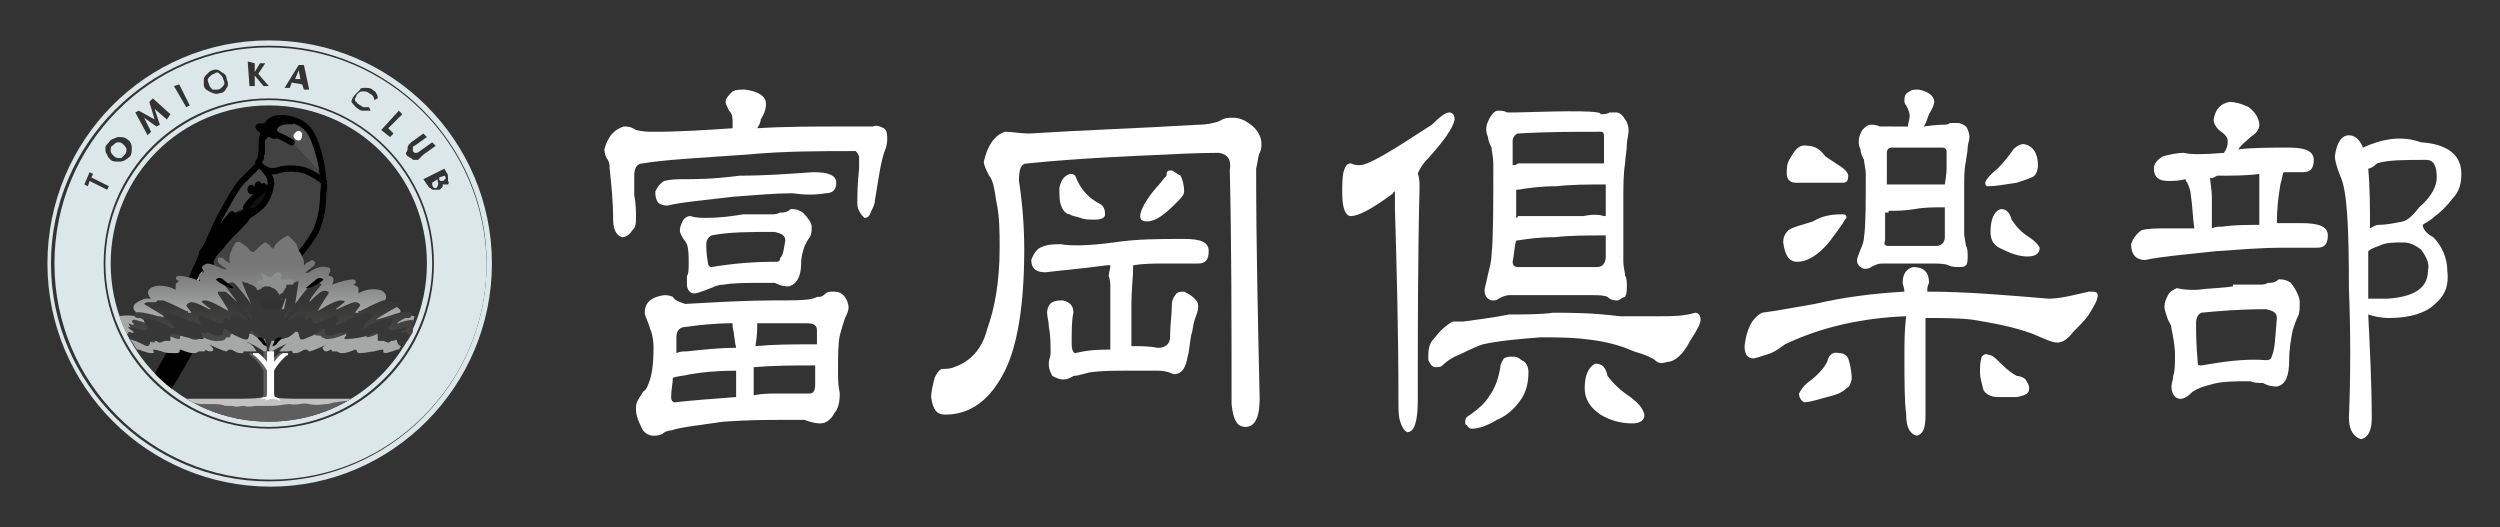 <?xml version="1.0" encoding="utf-8"?>
<!-- Generator: Adobe Illustrator 19.2.0, SVG Export Plug-In . SVG Version: 6.00 Build 0)  -->
<svg version="1.1" id="レイヤー_1" xmlns="http://www.w3.org/2000/svg" xmlns:xlink="http://www.w3.org/1999/xlink" x="0px"
	 y="0px" viewBox="0 0 142.3 30" style="enable-background:new 0 0 142.3 30;" xml:space="preserve">
<rect x="0" y="0" width="142.3" height="30" fill="#333333" stroke="none"/>
<style type="text/css">
	.st0{fill:#FFFFFF;}
	.st1{fill:#DCE7EA;}
	.st2{clip-path:url(#SVGID_2_);fill-rule:evenodd;clip-rule:evenodd;fill:#101010;}
	.st3{clip-path:url(#SVGID_2_);fill-rule:evenodd;clip-rule:evenodd;fill:#AFAFAF;}
	.st4{clip-path:url(#SVGID_2_);fill-rule:evenodd;clip-rule:evenodd;fill:#C2C2C2;}
	.st5{clip-path:url(#SVGID_2_);fill-rule:evenodd;clip-rule:evenodd;fill:#424242;}
	.st6{clip-path:url(#SVGID_2_);fill-rule:evenodd;clip-rule:evenodd;fill:#515151;}
	.st7{clip-path:url(#SVGID_2_);fill:none;stroke:#000000;stroke-width:0.357;stroke-linecap:round;}
	.st8{clip-path:url(#SVGID_2_);fill:none;stroke:#000000;stroke-width:0.357;}
	.st9{clip-path:url(#SVGID_2_);fill-rule:evenodd;clip-rule:evenodd;fill:#FFFFFF;}
	.st10{clip-path:url(#SVGID_2_);fill:none;stroke:#FFFFFF;stroke-width:0.357;}
	.st11{clip-path:url(#SVGID_2_);fill-rule:evenodd;clip-rule:evenodd;}
	.st12{clip-path:url(#SVGID_2_);fill:none;stroke:#000000;stroke-width:0.357;stroke-linecap:round;stroke-linejoin:round;}
	.st13{clip-path:url(#SVGID_2_);fill-rule:evenodd;clip-rule:evenodd;fill:#494949;}
	.st14{clip-path:url(#SVGID_4_);fill:url(#SVGID_5_);}
	.st15{clip-path:url(#SVGID_7_);fill:#8D8E8E;}
	.st16{clip-path:url(#SVGID_9_);fill:url(#SVGID_10_);}
	.st17{clip-path:url(#SVGID_12_);fill:#373737;}
	.st18{clip-path:url(#SVGID_12_);}
	.st19{clip-path:url(#SVGID_12_);fill:#5E5E5E;}
	.st20{clip-path:url(#SVGID_12_);fill:#C2C2C2;}
	.st21{clip-path:url(#SVGID_12_);fill:#FFFFFF;}
	.st22{opacity:0;}
</style>
<g>
	<path class="st0" d="M40.5,15.2c-0.1,0-0.2-0.1-0.2-0.2c-0.1-0.6-0.1-0.9-0.1-1.1c0-0.2,0.1-0.4,0.3-0.5c1-0.2,2.2-0.2,3.6-0.2
		c0.4,0.1,0.6,0.2,0.6,0.5c-0.1,0.5-0.1,0.8-0.3,1c0,0.2-0.1,0.2-0.3,0.2C42.9,14.9,41.7,15,40.5,15.2 M42.3,12.2
		c-0.6,0.1-1.3,0.2-2.1,0.2c-0.3,0-0.6,0-0.9-0.1c-0.2,0-0.3,0.1-0.4,0.2c-0.1,0.2-0.2,0.4-0.2,0.6c0,0.2,0.1,0.3,0.2,0.5
		c0.1,0.1,0.2,0.3,0.2,0.3c0.1,0.3,0.1,0.7,0.1,1c0,0.4,0,0.7-0.1,0.8c0,0.2,0,0.3,0,0.5c0,0.3,0.2,0.5,0.4,0.5
		c0.2,0,0.4-0.1,0.7-0.2c0.3-0.1,0.6-0.3,1-0.3c0.6-0.1,1.3-0.1,2.2-0.1h0.7c0.4,0.2,0.6,0.2,0.8,0.2c0.4-0.1,0.7-0.5,0.7-1.3
		c0-0.4,0.1-0.7,0.2-1c0.1-0.2,0.2-0.4,0.3-0.5c0.1-0.2,0.1-0.4,0.1-0.6c0-0.2-0.2-0.5-0.5-0.8c-0.3-0.2-0.5-0.2-0.7-0.2
		c-0.2,0.2-0.4,0.2-0.6,0.2c-0.2,0.1-0.3,0.1-0.5,0.1H42.3z M39.1,20c-0.2,0-0.4,0-0.6,0.1c0-0.3,0-0.6,0-0.9c0-0.4,0.2-0.6,0.6-0.6
		c0.7-0.1,1.6-0.2,2.6-0.2c0,0.1,0,0.2,0,0.2c0.1,0.4,0.1,0.8,0.2,1.2C40.9,19.8,40,19.9,39.1,20 M39.3,21.3
		c0.6-0.1,1.4-0.2,2.6-0.2v1.5c-1.4,0.1-2.6,0.2-3.5,0.3c-0.1,0-0.2-0.1-0.2-0.3c0-0.4,0.1-0.8,0.1-1.1
		C38.6,21.4,38.9,21.4,39.3,21.3 M46.4,20.8c0,0.4,0,0.8,0,1.1c0,0.3-0.1,0.5-0.3,0.5h-1.8c-0.5,0-0.9,0-1.4,0.1c0-0.6,0-1.1,0-1.6
		C44.1,20.8,45.2,20.8,46.4,20.8 M46.1,19.6c-1,0-2,0-3.1,0.1c0.1-0.6,0.1-1,0.1-1.2v-0.1h2.8c0.4,0,0.6,0.1,0.6,0.4
		c0,0.2,0,0.5,0,0.8H46.1z M43.3,6.8c0.2-0.3,0.3-0.6,0.3-0.9c0-0.4-0.4-0.7-1.2-0.8c-0.3,0-0.5,0-0.7,0.1c-0.2,0.2-0.4,0.4-0.4,0.6
		c0,0.1,0.1,0.3,0.2,0.5c0.2,0.2,0.2,0.4,0.2,0.7v0.3c-1.5,0.1-3,0.2-4.4,0.2c-0.4,0-0.7,0-1.1-0.1c-0.3-0.2-0.5-0.2-0.7-0.2
		c-0.6,0.2-0.9,0.6-1.1,1.3c0,0.2,0.1,0.5,0.2,0.6c0.1,0.2,0.1,0.3,0.1,0.5c0.1,0.9,0.2,1.9,0.2,2.9c0,0.6,0.2,0.9,0.5,1
		c0.2,0,0.4-0.1,0.6-0.4c0.2-0.2,0.2-0.4,0.2-0.8c0-0.2,0-0.7-0.1-1.2V10c0-0.5,0.2-0.7,0.5-0.7c1.1-0.2,3-0.3,5.9-0.5
		c2.1-0.2,4.1-0.2,6.2-0.2c0.1,0.1,0.2,0.2,0.2,0.4c0,0.1,0,0.3,0,0.6c-0.1,0.9-0.1,1.5-0.1,1.9c0,0.2,0,0.3,0.1,0.5
		c0.1,0.2,0.2,0.3,0.3,0.4c0.2,0,0.3-0.1,0.4-0.4c0.1-0.2,0.2-0.4,0.2-0.6c0.1-0.6,0.2-1.2,0.3-1.8c0.1-0.5,0.2-0.9,0.3-1.1
		c0.1-0.3,0.1-0.5,0.1-0.6c0-0.2,0-0.5-0.2-0.6c-0.2-0.1-0.4-0.2-0.6-0.1h-0.7h-0.9c-1.7,0-3.4,0-5,0.1C43.2,7.1,43.3,7,43.3,6.8
		 M47.5,23.5c0.2-0.2,0.3-0.6,0.3-1.1c-0.1-0.5-0.1-0.9-0.1-1.3c0-0.8,0-1.5,0.1-2c0.1-0.4,0.2-0.7,0.3-1c0.1-0.2,0.2-0.4,0.2-0.6
		c0-0.2-0.1-0.5-0.3-0.7c-0.2-0.2-0.4-0.2-0.6-0.2c-0.1,0-0.3,0-0.4,0.1c-0.2,0.2-0.3,0.2-0.5,0.2c-0.3,0.2-1.1,0.2-2.5,0.2
		c-1.5,0-3.2,0.1-5,0.2c-0.3-0.1-0.6-0.2-0.7-0.4c-0.2-0.1-0.4-0.1-0.5-0.1c-0.7,0.1-1.1,0.4-1.1,1c0,0.2,0.2,0.5,0.3,0.9
		c0.1,0.2,0.2,0.6,0.2,1.1c0,0.9-0.1,1.5-0.2,1.8c-0.1,0.3-0.2,0.6-0.4,0.7c-0.1,0.2-0.2,0.3-0.3,0.5c-0.1,0.2-0.1,0.3-0.1,0.5
		c0,0.3,0.1,0.6,0.3,1c0.1,0.3,0.4,0.5,0.7,0.5c0.1,0,0.3,0,0.5-0.1c0.1-0.1,0.3-0.2,0.5-0.2c0.6-0.2,1.6-0.3,3-0.5
		c1.4-0.1,2.5-0.1,3.3-0.1h1.3c0.5,0.2,0.8,0.2,0.9,0.2C47,24.1,47.3,23.9,47.5,23.5 M42.1,10c-1.5,0.2-2.6,0.2-3.1,0.2
		c-0.4,0-0.8,0-1.2,0.1c-0.3,0.2-0.4,0.4-0.5,0.6c0,0.6,0.2,0.8,0.7,0.8c0.8-0.2,2.1-0.3,3.7-0.5c1.3-0.1,2.5-0.2,3.4-0.2
		c0.7,0.1,1.3,0.1,1.9,0c0.4,0,0.6-0.2,0.6-0.6c0-0.4-0.4-0.6-1.3-0.6C44.9,9.9,43.5,10,42.1,10"/>
	<path class="st0" d="M63.2,15.1H63c-1.5,0.2-2.7,0.3-3.5,0.4c-0.5,0-0.8-0.2-0.8-0.7c0.1-0.3,0.3-0.6,0.5-0.7
		c0.4-0.2,0.8-0.2,1.2-0.2c0.5,0.1,1.5,0.1,3-0.1c1.3-0.2,2.6-0.2,4-0.2c1,0,1.4,0.2,1.4,0.7c0,0.5-0.2,0.7-0.6,0.7h-2
		c-0.5,0-1.1,0-1.7,0.1c0,0.7-0.1,1.4-0.1,2.2c0,0.9,0,1.6,0,2.2v0.2c0.5,0,1,0,1.5,0.1c0.4,0,0.7-0.2,0.7-0.6
		c0-0.7,0.1-1.3,0.1-1.8c0-0.3,0.1-0.5,0.2-0.6c0.1-0.2,0.3-0.2,0.5-0.2c0.2,0.1,0.4,0.2,0.6,0.4c0.2,0.2,0.2,0.3,0.2,0.5
		c0,0.2-0.1,0.4-0.2,0.7c-0.1,0.3-0.1,0.6-0.2,0.9c-0.1,0.5-0.1,0.9-0.2,1.2c-0.1,0.6-0.3,1-0.8,1c-0.2-0.1-0.5-0.2-0.9-0.2h-1.8
		c-0.7,0-1.4,0-2.1,0.1c-0.4,0.1-0.7,0.2-0.9,0.2c-0.3,0.2-0.5,0.2-0.6,0.2c-0.2,0-0.4-0.1-0.6-0.2c-0.1-0.2-0.2-0.4-0.2-0.6
		c0-0.1,0-0.2,0-0.2c0-0.1,0.1-0.3,0.1-0.5c0-0.5,0-1-0.1-1.5c0-0.3-0.1-0.6-0.1-0.8c0-0.2,0.1-0.5,0.3-0.6c0.2-0.1,0.4-0.1,0.6-0.1
		c0.4,0.1,0.6,0.3,0.6,0.7c-0.1,0.4-0.1,1-0.1,1.8c0,0.3,0.1,0.5,0.2,0.5c0.8-0.2,1.5-0.2,2-0.2c0-0.6,0-1.8,0-3.5
		c0-0.2,0-0.5-0.1-0.7C63.2,15.2,63.2,15.2,63.2,15.1 M58.6,7.6c3.1-0.2,6.3-0.3,9.6-0.5c0.5,0,0.9-0.1,1.2-0.2
		c0.3-0.2,0.5-0.2,0.8-0.2c0.3,0,0.6,0.1,1,0.4c0.4,0.3,0.6,0.7,0.6,1.1c0,0.2,0,0.3-0.1,0.5c-0.1,0.2-0.1,0.5-0.2,0.9
		c0,4.3,0.1,8.6,0.2,13.1c0,1.1-0.3,1.6-0.8,1.6c-0.5,0-0.7-0.4-0.8-1.3c0-4.7,0-9.1-0.1-13.3c0.1-0.6-0.1-0.9-0.6-1
		c-0.2,0-1.3,0-3.1,0.1c-2.2,0.1-4.8,0.2-7.8,0.5c-0.4,0-0.5,0.3-0.5,1c0.2,1.3,0.3,2.6,0.3,3.9c0,3.2-0.4,5.5-1.1,6.9
		c-0.8,1.6-1.9,2.5-3.4,2.5c-0.5,0-0.7-0.3-0.8-1c0-0.3,0.1-0.7,0.2-1.1c0.1-0.2,0.2-0.4,0.4-0.5c0.2,0,0.5,0,0.7-0.1
		c0.9-0.3,1.6-1,1.9-2.2c0.4-1.1,0.7-2.6,0.7-4.6c0-0.9,0-1.8-0.2-2.7c-0.1-0.7-0.2-1.2-0.4-1.4C56.1,9.6,56,9.4,56,9.2
		c0.2-0.9,0.6-1.5,1.2-1.7C57.6,7.5,58.1,7.6,58.6,7.6 M60.9,9.9c0.1,0,0.2,0,0.3,0.1c0.3,0.8,0.8,1.3,1.4,1.6
		c0.2,0.1,0.3,0.3,0.3,0.6c0,0.2-0.2,0.3-0.6,0.3c-0.3,0-0.6,0-0.8-0.1c-0.3-0.1-0.5-0.1-0.6-0.2c-0.2,0-0.4-0.2-0.5-0.5
		c-0.1-0.2-0.1-0.6-0.1-1C60.4,10.2,60.6,10,60.9,9.9 M66.7,9.7c0.2,0.1,0.3,0.2,0.5,0.3c0.1,0.2,0.2,0.5,0.2,0.9
		c0,0.2-0.2,0.4-0.4,0.6c-0.7,0.7-1.2,1.1-1.7,1.1c-0.3,0-0.4-0.1-0.4-0.3c0-0.3,0.3-0.9,0.9-1.6c0.2-0.2,0.4-0.5,0.6-0.7
		C66.4,9.7,66.5,9.7,66.7,9.7"/>
	<path class="st0" d="M86.4,10.8c0.6-0.1,1.3-0.2,2.2-0.2c0.9-0.1,1.8-0.1,2.8-0.1c0,0.6,0,1.2,0,1.8h-0.1c-0.3-0.1-0.7-0.1-1.2,0
		h-1.7h-2c0,0.1-0.1,0.1-0.1,0.1c0-0.6,0-1.1,0-1.6H86.4z M81.3,9c0.9-1,1.4-1.7,1.5-2.2c0-0.2-0.1-0.4-0.3-0.4
		c-0.2,0-0.5,0.2-1,0.7c-2.3,1.5-3.6,2.3-4.1,2.3c-0.2,0-0.3,0-0.5-0.1c-0.2,0-0.3,0.1-0.4,0.4c-0.1,0.3-0.1,0.8-0.1,1.3
		c0,0.9,0.2,1.3,0.5,1.3c0.4,0,1.2-0.4,2.4-1.3c0-0.1,0.1-0.1,0.1-0.1c0,0.3,0,0.6,0,1c0.1,3.3,0.2,7,0.2,11c0,0.4,0,0.8,0.1,1.1
		c0.1,0.3,0.2,0.5,0.4,0.6c0.4,0,0.6-0.6,0.6-1.8c0-4,0-8.1,0.1-12.1c0-0.3,0-0.6-0.1-0.8C80.8,9.6,81,9.3,81.3,9 M85.9,17.9
		c-1,0.2-1.9,0.3-2.6,0.4h-0.6c-0.4,0.2-0.8,0.6-1.1,1c-0.2,0.2-0.3,0.5-0.3,0.9c0,0.1,0,0.2,0,0.3c0.1,0.2,0.2,0.4,0.4,0.4
		c0.2,0,0.3,0,0.4-0.1c0.2-0.2,0.5-0.4,0.7-0.5c0.5-0.2,1-0.5,1.6-0.7c0.9-0.2,2-0.3,3.3-0.4c0.8,0,1.7,0,2.5,0.1
		c1,0.1,1.9,0.3,2.8,0.7c0.7,0.2,1.1,0.4,1.2,0.5c0.2,0.2,0.4,0.2,0.7,0.1c0.4,0,0.9-0.4,1.3-1.2c0.4-0.6,0.6-1,0.6-1.2
		c0-0.2-0.1-0.4-0.3-0.4c-0.7,0.2-1.3,0.2-2,0.2h-2.3c-1.6-0.2-2.8-0.2-3.8-0.2C87.7,17.9,86.8,17.9,85.9,17.9 M91.3,9.3h-1.2h-1.7
		h-2c-0.1,0.1-0.2,0.1-0.3,0.1V8c0-0.2,0.2-0.4,0.3-0.4c1.6-0.1,3.2-0.1,4.7-0.1c0.2,0,0.2,0.1,0.2,0.4c0,0.5,0,1,0,1.5H91.3z
		 M86.3,13.7c0.6-0.1,1.3-0.2,2.2-0.2c0.9-0.1,1.8-0.1,2.9-0.1v1.2c0,0.4-0.2,0.6-0.5,0.6h-4.5c-0.2,0-0.3-0.1-0.3-0.3
		C86.2,14.4,86.2,14,86.3,13.7L86.3,13.7z M90.2,22.1c0,0.6,0.3,1.1,0.9,1.5c0.5,0.3,1.1,0.5,1.8,0.5c0.5,0,0.7-0.2,0.7-0.5
		c-0.1-0.4-0.4-0.7-0.8-1c-0.6-0.4-1-0.8-1.3-1.2c-0.1-0.5-0.3-0.7-0.7-0.7C90.4,20.9,90.2,21.4,90.2,22.1 M85.6,20.4
		c-0.1,0.2-0.2,0.3-0.2,0.5c-0.1,0.6-0.3,1.2-0.6,1.6c-0.3,0.5-0.7,0.8-1.1,1.1c-0.2,0.1-0.3,0.2-0.3,0.4c0,0.1,0,0.2,0.1,0.2
		c0.1,0.2,0.2,0.2,0.3,0.2c0.4,0,0.9-0.2,1.4-0.5c0.5-0.2,1-0.6,1.4-1.2c0.2-0.3,0.4-0.8,0.4-1.5c0-0.3-0.1-0.6-0.4-0.7
		c-0.2-0.2-0.4-0.2-0.5-0.2C85.9,20.3,85.8,20.3,85.6,20.4 M86.3,6.4h-0.5c-0.2-0.1-0.4-0.1-0.5-0.1c-0.2,0-0.3,0.1-0.5,0.4
		c-0.1,0.2-0.2,0.4-0.2,0.6c0,0.2,0,0.3,0.1,0.5c0,0.2,0.1,0.4,0.2,0.6c0,0.2,0.1,0.5,0.1,1c0,2.4,0,4.1-0.1,5.1
		c0,0.3-0.1,0.7-0.2,1.1c-0.1,0.5-0.2,0.8-0.2,0.9c0,0.3,0.1,0.5,0.4,0.6c0.2,0,0.3,0,0.4-0.1c0.2-0.1,0.4-0.2,0.6-0.2h4.6
		c0.5,0,0.8,0,1,0.1c0.2,0.2,0.4,0.2,0.6,0.2c0.2-0.1,0.3-0.2,0.4-0.2c0.1-0.2,0.1-0.4,0.1-0.6c0-0.2,0-0.5-0.1-0.6
		c0-0.2-0.1-0.5-0.1-0.8c0-1.1,0-2.3,0-3.4c0-0.9,0-1.6,0.1-2.2c0-0.3,0.1-0.7,0.1-1.1c0-0.2,0.1-0.5,0.1-0.8c0-0.2-0.1-0.5-0.2-0.6
		c-0.1-0.2-0.3-0.4-0.5-0.4h-0.4c-0.1,0.1-0.3,0.1-0.5,0.1C91.2,6.3,89.5,6.3,86.3,6.4"/>
	<path class="st0" d="M107.5,12c0.4,0,0.9,0,1.5-0.1c0.5-0.1,1.1-0.1,1.7-0.1v1.7c0,0.3-0.2,0.5-0.5,0.5h-2.7
		c-0.2,0-0.3-0.1-0.2-0.3c0-0.6,0-1.1,0-1.6H107.5z M109.8,6.5c0.2-0.3,0.3-0.6,0.3-0.7c0-0.3-0.3-0.6-0.9-0.7c-0.2,0-0.4,0-0.5,0.1
		c-0.2,0.1-0.3,0.2-0.3,0.5c0,0.1,0,0.2,0.1,0.3c0.1,0.2,0.2,0.4,0.2,0.6c0,0.2-0.1,0.4-0.1,0.6h-0.9H107c-0.2-0.1-0.4-0.1-0.5-0.1
		c-0.2,0-0.3,0.1-0.5,0.3c-0.1,0.2-0.2,0.4-0.2,0.6c0,0.2,0,0.3,0.1,0.5c0,0.2,0.1,0.4,0.2,0.6c0,0.2,0.1,0.5,0.1,0.8
		c0,1.7,0,2.9-0.1,3.6c0,0.2-0.1,0.5-0.2,0.7c-0.1,0.3-0.2,0.5-0.2,0.6c0,0.2,0.1,0.4,0.4,0.5c0.1,0,0.3,0,0.4-0.1
		c0.2-0.1,0.4-0.2,0.6-0.2h2.8c0.4,0,0.8,0,1,0.1c0.2,0.1,0.4,0.1,0.6,0.1c0.2,0,0.3,0,0.4-0.1c0.1-0.1,0.1-0.3,0.1-0.5
		c0-0.2,0-0.5-0.1-0.6c0-0.2-0.1-0.4-0.1-0.8c0-0.8,0-1.6,0-2.4c0-0.7,0-1.2,0.1-1.6c0-0.2,0.1-0.5,0.1-0.8c0-0.2,0.1-0.4,0.1-0.6
		c0-0.2-0.1-0.5-0.2-0.6c-0.1-0.1-0.3-0.2-0.5-0.2h-0.4c-0.1,0.1-0.3,0.1-0.4,0.1c-0.1,0-0.4,0-1.1,0.1
		C109.7,6.9,109.7,6.7,109.8,6.5 M104,20.6c-0.2,0.4-0.6,0.8-1,1.1c-0.3,0.2-0.5,0.5-0.6,0.7c0,0.2,0.1,0.4,0.3,0.5
		c0.2,0,0.6-0.1,1.3-0.3c0.4-0.1,0.8-0.2,1.1-0.5c0.2-0.1,0.2-0.2,0.3-0.5c0-0.5-0.1-0.9-0.2-1.2c-0.1-0.2-0.3-0.3-0.5-0.3
		C104.3,20,104.1,20.2,104,20.6 M110.7,10.5H110h-1.1h-1.3h-0.2V9.8V8.7c0-0.2,0.1-0.3,0.3-0.3h2.9c0.1,0,0.2,0.1,0.2,0.2
		c0,0.7,0,1,0,1S110.8,9.9,110.7,10.5 M108.4,20.2c0,1.5,0,2.6,0.1,3.4c0,0.7,0.2,1.1,0.6,1.2c0.4-0.1,0.5-0.5,0.5-1.2v-3.3
		c0-0.7,0-1.4,0-2.2c1,0,1.9,0,2.7,0.1c1.2,0.2,2.3,0.4,3.4,0.8c0.7,0.3,1.1,0.5,1.4,0.5c0.3,0,0.6-0.2,0.9-0.6
		c0.4-0.4,0.7-0.7,0.9-1c0.3-0.5,0.5-0.8,0.5-1.1c0-0.2-0.2-0.2-0.5-0.2c-0.9,0.2-1.6,0.4-2.3,0.4c-2.4-0.2-4.7-0.4-6.9-0.4
		c0-0.2,0-0.3,0.1-0.5c0-0.6-0.3-0.9-0.9-0.9c-0.4,0.1-0.6,0.4-0.6,0.9c0,0.1,0.1,0.3,0.1,0.5c-1.7,0.1-3.4,0.3-5.1,0.7
		c-1.2,0.2-2.2,0.4-3,0.5c-0.6,0.3-0.9,1-1,1.9c0,0.5,0.2,0.7,0.5,0.7c0.1,0,0.4-0.1,0.7-0.2c0.4-0.1,0.7-0.3,1.1-0.6
		c2.1-1,4.4-1.5,6.9-1.6C108.4,18.8,108.4,19.5,108.4,20.2 M112.8,20.3c-0.1,0.3-0.1,0.6-0.1,0.9c0,0.3,0.1,0.6,0.2,1
		c0.1,0.2,0.4,0.4,0.8,0.4h1.1c0.5-0.1,0.7-0.2,0.7-0.5c0-0.2-0.1-0.3-0.2-0.5c-0.1-0.1-0.3-0.2-0.5-0.2c-0.2-0.1-0.5-0.3-0.9-0.7
		c-0.3-0.3-0.5-0.5-0.7-0.5C113,20.1,112.9,20.2,112.8,20.3 M101.9,9c-0.2,0.3-0.2,0.6-0.2,0.9c0,0.3,0.2,0.5,0.5,0.5h1.3h1.4
		c0.2,0,0.3-0.1,0.3-0.4c0-0.1-0.1-0.3-0.4-0.5c-0.3-0.2-0.6-0.4-0.9-0.6c-0.3-0.4-0.6-0.6-1-0.6C102.4,8.2,102.2,8.5,101.9,9
		 M114.6,8.5c-0.2,0.3-0.5,0.7-0.9,1.1c-0.5,0.4-0.7,0.7-0.7,0.8c0,0.2,0.1,0.2,0.2,0.2c0.4,0,0.9-0.1,1.6-0.2
		c0.6-0.2,0.9-0.3,1-0.4c0.1-0.1,0.2-0.3,0.2-0.6c0-0.7-0.3-1.1-0.8-1.2C115,8.2,114.8,8.3,114.6,8.5 M113.3,13.2
		c0,0.5,0.2,0.8,0.7,1c0.4,0.2,0.9,0.4,1.4,0.4c0.5,0,0.7-0.2,0.7-0.5c-0.1-0.2-0.3-0.4-0.6-0.6c-0.5-0.3-0.8-0.7-1-1
		c-0.1-0.4-0.3-0.6-0.6-0.6C113.5,12,113.3,12.5,113.3,13.2 M103.2,12.6c-0.6,0.2-1.1,0.3-1.4,0.5c-0.2,0.2-0.3,0.4-0.3,0.7
		c0.1,0.7,0.3,1.1,0.8,1.1c0.6,0,1.2-0.4,1.8-1.1c0.3-0.4,0.6-0.8,0.8-1.1c0.1-0.2,0.2-0.3,0.2-0.3c0-0.2-0.1-0.2-0.3-0.2
		C104.2,12.2,103.7,12.3,103.2,12.6"/>
	<path class="st0" d="M126.2,10c0.9,0,1.7,0,2.4-0.1c0,0.4,0,0.8,0,1.2v1.7c-0.7,0-1.4,0-2.1,0.1c-0.2,0-0.4,0-0.6,0.1
		c0-0.5,0-1.1,0-1.8c0-0.4-0.1-0.8-0.1-1.1C125.9,10.2,126,10.1,126.2,10 M124.3,8.7c-0.4,0-0.8,0.1-1.2,0.2
		c-0.3,0.2-0.5,0.4-0.5,0.7c0,0.5,0.3,0.7,0.8,0.7c0.3,0,0.6,0,1-0.1c0,0.1,0.1,0.2,0.1,0.2c0.1,0.2,0.2,0.5,0.2,0.7
		c0.1,0.6,0.1,1.2,0.2,1.9h-1.7c-0.4,0-0.9,0-1.3,0.1c-0.3,0.2-0.5,0.5-0.6,0.8c0,0.6,0.3,0.9,0.8,0.9c0.9-0.2,2.2-0.3,4-0.5
		c1.4-0.1,2.7-0.2,3.7-0.2h2.1c0.4,0,0.6-0.2,0.6-0.7c0-0.5-0.5-0.7-1.5-0.7h-1.4c0-0.9,0.1-1.6,0.2-2.2c0.1-0.3,0.1-0.6,0.2-0.7
		h1.1c0.4,0,0.6-0.2,0.6-0.7c0-0.5-0.5-0.7-1.4-0.7c-1,0-2,0-2.9,0.1c0.2-0.3,0.5-0.5,0.7-0.7c0.3-0.2,0.5-0.4,0.5-0.7
		c0-0.3-0.2-0.7-0.6-1c-0.4-0.2-0.8-0.3-1.1-0.3c-0.5,0.1-0.8,0.4-0.9,1c0,0.2,0.1,0.4,0.3,0.6c0.3,0.2,0.5,0.4,0.5,0.6
		c0,0.2,0,0.3-0.1,0.5c0,0.1-0.1,0.1-0.1,0.2C125.4,8.8,124.7,8.8,124.3,8.7 M127.1,16.3c-0.6,0.1-1.3,0.1-2.1,0.2
		c-0.3,0-0.7,0-1.1-0.1c-0.2,0.1-0.4,0.2-0.5,0.4c-0.1,0.2-0.2,0.4-0.2,0.7c0,0.1,0.1,0.4,0.2,0.7c0.1,0.2,0.2,0.3,0.2,0.5
		c0.1,0.5,0.2,1,0.2,1.5c0,0.5,0,0.9-0.1,1.2c0,0.2-0.1,0.4-0.1,0.6c0,0.4,0.2,0.7,0.5,0.7c0.2,0,0.4-0.1,0.7-0.4
		c0.3-0.2,0.6-0.3,1-0.4c0.6-0.2,1.4-0.2,2.3-0.2c0.2,0.1,0.5,0.1,0.7,0.1c0.4,0.2,0.6,0.2,0.8,0.2c0.5-0.1,0.7-0.6,0.7-1.5
		c0-0.6,0.1-1.2,0.2-1.7c0.1-0.3,0.2-0.6,0.3-0.8c0.1-0.2,0.1-0.4,0.1-0.8c0-0.3-0.2-0.7-0.5-1.1c-0.3-0.2-0.5-0.2-0.7-0.2
		c-0.2,0.2-0.4,0.2-0.6,0.2c-0.2,0.1-0.3,0.1-0.5,0.1H127.1z M125.3,20.8c-0.1,0-0.2,0-0.2-0.1c-0.1-1.1-0.1-1.9-0.1-2.3
		c0-0.3,0.1-0.5,0.3-0.6c1-0.1,2.2-0.2,3.7-0.2c0.4,0.1,0.6,0.2,0.6,0.5c-0.1,1.1-0.1,1.8-0.3,2.2c0,0.1-0.1,0.2-0.3,0.2
		C127.7,20.4,126.5,20.6,125.3,20.8 M134.5,8.4c-0.2-0.5-0.5-0.7-0.8-0.7c-0.4,0-0.7,0.4-0.8,1.2c0,0.2,0.1,0.6,0.3,1.1
		c0.4,0.8,0.5,2.9,0.5,6.4c0.1,2.5,0.1,4.9,0,7.4c0,0.7,0.3,1.1,0.7,1.2c0.4-0.1,0.6-0.5,0.6-1.2c0-1.9-0.1-3.8-0.2-5.9
		c0.3,0.1,0.7,0.2,1.2,0.2c1.2,0,2.1-0.3,2.6-0.8c0.6-0.5,0.8-1.1,0.7-1.9c0-0.7-0.3-1.4-0.8-1.9c-0.4-0.2-0.6-0.5-0.6-0.7
		c0.1-0.1,0.4-0.2,0.7-0.5c0.3-0.2,0.7-0.6,1-1c0.4-0.4,0.5-0.9,0.5-1.4c0-1.1-0.8-1.7-2.3-1.8C136.7,7.7,135.6,7.9,134.5,8.4
		 M135.3,9.3c0.6-0.2,1.6-0.2,2.8-0.2c0.4,0,0.6,0.3,0.6,1c0,0.5-0.3,1.1-1,1.7c-0.3,0.4-0.6,0.7-0.9,0.8c-0.5,0.1-1,0.2-1.4,0.2
		c-0.2,0-0.3,0.1-0.5,0.2c0-1.2,0-2.3-0.1-3.4C134.9,9.6,135.1,9.5,135.3,9.3 M135.4,14c0.4-0.2,0.8-0.2,1.4-0.2
		c0.3,0,0.6,0.1,1,0.4c0.3,0.4,0.5,0.8,0.4,1.2c0,1-0.8,1.5-2.3,1.6h-1.1c0-0.3,0-0.6,0-1c0-0.6,0-1.1,0-1.7
		C134.9,14.2,135.1,14.1,135.4,14"/>
	<path class="st1" d="M15.3,2.3C8.3,2.3,2.7,8,2.7,15c0,7,5.7,12.7,12.7,12.7C22.3,27.7,28,22,28,15C28,8,22.3,2.3,15.3,2.3
		 M15.3,27.4C8.5,27.4,2.9,21.8,2.9,15c0-6.8,5.6-12.4,12.4-12.4c6.8,0,12.4,5.6,12.4,12.4C27.7,21.8,22.2,27.4,15.3,27.4"/>
	<path class="st1" d="M15.3,5.7C10.2,5.7,6,9.9,6,15c0,5.1,4.2,9.3,9.3,9.3c5.1,0,9.3-4.2,9.3-9.3C24.6,9.9,20.5,5.7,15.3,5.7
		 M15.3,24c-5,0-9-4-9-9c0-5,4-9,9-9s9,4,9,9C24.3,20,20.3,24,15.3,24"/>
	<polygon class="st1" points="10.6,24.5 10.9,24.7 10.9,24.8 10.6,24.7 10.6,24.8 10.8,24.9 10.8,25 10.5,24.9 10.4,25.1 10.7,25.2 
		10.6,25.3 10.3,25.2 	"/>
	<path class="st1" d="M11.5,25l-0.1,0c0-0.1,0-0.1-0.1-0.1c0,0,0,0,0,0c0,0,0,0,0,0c0,0,0,0,0,0c0,0,0,0.1,0.1,0.1
		c0,0.1,0.1,0.1,0.1,0.1c0,0,0,0.1,0,0.1c0,0,0,0.1,0,0.1c0,0.1-0.1,0.1-0.1,0.1c-0.1,0-0.1,0-0.2,0c0,0-0.1,0-0.1-0.1
		c0,0,0-0.1,0-0.1l0.1,0c0,0.1,0,0.1,0.1,0.1c0,0,0,0,0.1,0c0,0,0,0,0,0c0,0,0,0,0-0.1c0,0,0-0.1,0-0.1c-0.1-0.1-0.1-0.2-0.1-0.2
		c0,0,0-0.1,0-0.1c0,0,0.1-0.1,0.1-0.1c0.1,0,0.1,0,0.2,0c0,0,0.1,0,0.1,0.1C11.4,24.9,11.4,25,11.5,25"/>
	<polygon class="st1" points="11.7,25 12,25.1 12,25.2 11.9,25.2 11.7,25.8 11.5,25.7 11.7,25.1 11.6,25.1 	"/>
	<path class="st1" d="M12.4,25.2l0.1,0l0.1,0.8l-0.1,0l0-0.2l-0.3-0.1l-0.1,0.1l-0.1,0L12.4,25.2z M12.5,25.4l-0.2,0.2l0.2,0.1
		L12.5,25.4z"/>
	<path class="st1" d="M13.1,25.8c0.1,0,0.1,0,0.1,0.1c0,0,0,0.1,0,0.1c0,0,0,0,0,0.1c0,0-0.1,0-0.1,0l0,0L13.1,25.8L13.1,25.8z
		 M13.1,26.1c0.1,0,0.1,0,0.1,0c0,0,0.1,0,0.1-0.1c0,0,0-0.1,0.1-0.1c0,0,0-0.1,0-0.1c0,0,0-0.1-0.1-0.1c0,0,0.1,0,0.1-0.1
		c0,0,0,0,0-0.1c0,0,0-0.1,0-0.1c0,0,0-0.1-0.1-0.1c0,0-0.1,0-0.1,0l-0.1,0l-0.1,0.7L13.1,26.1z M13.2,25.5
		C13.2,25.5,13.2,25.6,13.2,25.5C13.3,25.6,13.3,25.6,13.2,25.5c0.1,0.1,0.1,0.1,0,0.1c0,0,0,0-0.1,0l0,0L13.2,25.5L13.2,25.5z"/>
	<polygon class="st1" points="13.7,25.5 13.9,25.5 13.8,26.1 14,26.1 14,26.3 13.6,26.2 	"/>
	<polygon class="st1" points="14.3,25.6 14.4,25.6 14.3,26.3 14.2,26.3 	"/>
	<path class="st1" d="M15,25.7l-0.1,0.1c0-0.1-0.1-0.1-0.1-0.1c0,0,0,0,0,0c0,0,0,0,0,0c0,0,0,0,0,0c0,0,0,0,0.1,0.1
		c0.1,0,0.1,0.1,0.1,0.1c0,0,0,0.1,0.1,0.1c0,0,0,0.1,0,0.1c0,0.1,0,0.1-0.1,0.1c0,0-0.1,0.1-0.2,0.1c-0.1,0-0.1,0-0.1,0
		c0,0-0.1-0.1-0.1-0.1l0.1-0.1c0,0.1,0.1,0.1,0.1,0.1c0,0,0,0,0.1,0c0,0,0,0,0,0c0,0,0,0,0-0.1c0,0,0,0-0.1-0.1
		c-0.1-0.1-0.1-0.1-0.1-0.2c0,0,0-0.1,0-0.1c0-0.1,0-0.1,0.1-0.1c0,0,0.1-0.1,0.1,0c0,0,0.1,0,0.1,0C15,25.6,15,25.7,15,25.7"/>
	<polygon class="st1" points="15.3,25.6 15.4,25.6 15.4,25.9 15.6,25.9 15.6,25.6 15.8,25.6 15.8,26.4 15.7,26.4 15.6,26 15.4,26 
		15.4,26.4 15.3,26.4 	"/>
	<polygon class="st1" points="16,25.6 16.4,25.6 16.5,25.7 16.2,25.7 16.2,25.9 16.5,25.8 16.5,26 16.2,26 16.2,26.2 16.5,26.2 
		16.5,26.3 16.1,26.3 	"/>
	<path class="st1" d="M16.9,25.6c0.1,0,0.2,0,0.2,0c0,0,0.1,0.1,0.1,0.2c0,0.1,0,0.1,0,0.1c0,0,0,0.1-0.1,0.1c0,0-0.1,0-0.1,0
		l-0.1,0L16.9,25.6L16.9,25.6z M16.8,26.3l0.2,0c0.1,0,0.2,0,0.2,0c0,0,0.1,0,0.1-0.1c0,0,0-0.1,0.1-0.1c0,0,0-0.1,0-0.2
		c0-0.1,0-0.1-0.1-0.2c0-0.1-0.1-0.1-0.1-0.1c-0.1,0-0.1,0-0.2,0l-0.2,0L16.8,26.3z"/>
	<polygon class="st1" points="17.9,25.3 18.1,25.3 18.3,26 18.2,26 18,25.4 17.9,25.5 	"/>
	<path class="st1" d="M18.7,25.4C18.7,25.4,18.7,25.3,18.7,25.4c-0.1-0.1-0.1-0.1,0-0.1c0,0,0,0,0.1,0c0,0,0,0,0.1,0c0,0,0,0,0,0.1
		c0,0,0,0.1,0,0.1C18.8,25.4,18.8,25.4,18.7,25.4C18.7,25.4,18.7,25.4,18.7,25.4 M19,25.4c0-0.1,0-0.1,0-0.1c0,0,0,0,0-0.1
		c0-0.1-0.1-0.1-0.1-0.1c-0.1,0-0.1,0-0.2,0c-0.1,0-0.1,0.1-0.1,0.1c0,0.1,0,0.1,0,0.2c0,0.1,0.1,0.1,0.1,0.1c0.1,0,0.1,0,0.2,0
		l0,0.3l0.1,0L19,25.4z"/>
	<path class="st1" d="M19.5,25.2C19.6,25.3,19.6,25.3,19.5,25.2c0.1,0.1,0.1,0.1,0.1,0.1c0,0,0,0-0.1,0.1c0,0-0.1,0-0.1,0
		c0,0,0,0-0.1-0.1c0,0,0-0.1,0-0.1C19.4,25.3,19.4,25.3,19.5,25.2C19.5,25.2,19.5,25.2,19.5,25.2 M19.6,25C19.6,25,19.6,25,19.6,25
		c0-0.1,0-0.1-0.1-0.2c0,0-0.1,0-0.1,0c0,0-0.1,0-0.1,0c0,0-0.1,0-0.1,0.1c0,0,0,0.1,0,0.1c0,0,0,0.1,0,0.1c0,0,0,0,0,0.1
		c0,0,0,0,0.1,0c0,0,0,0.1,0,0.1c0,0,0,0.1,0,0.1c0,0,0,0.1,0.1,0.1c0,0,0.1,0,0.1,0c0,0,0.1,0,0.1,0c0.1,0,0.1,0,0.1-0.1
		c0,0,0-0.1,0-0.1c0,0,0-0.1,0-0.1c0,0,0-0.1-0.1-0.1C19.6,25.1,19.6,25.1,19.6,25C19.6,25.1,19.6,25,19.6,25 M19.4,25
		C19.4,25,19.4,25,19.4,25c0.1,0.1,0.1,0.1,0,0.1c0,0,0,0,0,0c0,0,0,0-0.1,0c0,0,0,0,0,0c0,0,0,0,0-0.1C19.3,25,19.3,25,19.4,25
		C19.4,25,19.4,25,19.4,25"/>
	<path class="st1" d="M20.2,25.3l-0.1,0l0-0.3c-0.1,0-0.1,0-0.2,0c-0.1,0-0.1-0.1-0.1-0.1c0-0.1,0-0.1,0-0.2c0-0.1,0.1-0.1,0.1-0.1
		c0.1,0,0.1,0,0.2,0c0.1,0,0.1,0.1,0.1,0.1c0,0,0,0,0,0.1c0,0,0,0.1,0,0.1L20.2,25.3z M20,24.9C20.1,24.9,20.1,24.8,20,24.9
		c0.1-0.1,0.1-0.1,0-0.1c0,0,0,0-0.1-0.1c0,0,0,0-0.1,0c0,0,0,0,0,0.1c0,0,0,0.1,0,0.1C19.9,24.8,19.9,24.9,20,24.9
		C20,24.9,20,24.9,20,24.9"/>
	<g>
		<path class="st1" d="M12.1,5.1c0.1,0,0.2,0,0.3,0c0.1,0,0.2-0.1,0.3-0.2c0.1-0.1,0.1-0.2,0-0.4c0-0.1-0.1-0.2-0.2-0.3
			c-0.1-0.1-0.2-0.1-0.3,0c-0.1,0-0.2,0.1-0.3,0.2c-0.1,0.1-0.1,0.2,0,0.4C11.9,4.9,12,5,12.1,5.1z"/>
		<path class="st1" d="M6.5,8.9C6.6,9,6.7,9,6.9,9C7,8.9,7,8.9,7.1,8.8c0.1-0.1,0.1-0.2,0.1-0.3c0-0.1-0.1-0.2-0.2-0.3
			C6.9,8.1,6.8,8.1,6.7,8.1c-0.1,0-0.2,0.1-0.3,0.2C6.3,8.3,6.3,8.5,6.3,8.6C6.3,8.7,6.4,8.8,6.5,8.9z"/>
		<polygon class="st1" points="17,4 16.8,4.5 17.1,4.5 		"/>
		<path class="st1" d="M15.3,2.7C8.6,2.7,3.1,8.2,3.1,15c0,6.8,5.5,12.3,12.3,12.3c6.8,0,12.3-5.5,12.3-12.3
			C27.6,8.2,22.1,2.7,15.3,2.7z M23.2,8.4c0-0.1,0.1-0.2,0.2-0.3l0.7-0.5l0.2,0.2l-0.7,0.5c-0.1,0-0.1,0.1-0.1,0.1c0,0,0,0.1,0,0.1
			c0,0,0,0.1,0,0.1c0,0,0.1,0.1,0.1,0.1c0,0,0.1,0,0.1,0c0,0,0.1,0,0.2-0.1l0.7-0.5l0.2,0.2l-0.7,0.5C23.9,9,23.9,9,23.8,9.1
			c-0.1,0-0.1,0-0.2,0c-0.1,0-0.1,0-0.2-0.1c-0.1,0-0.1-0.1-0.2-0.1c-0.1-0.1-0.1-0.2-0.1-0.2C23.2,8.6,23.2,8.5,23.2,8.4z
			 M22.7,6.3l0.2,0.2l-0.8,0.8l0.3,0.3l-0.2,0.2l-0.5-0.4L22.7,6.3z M20.2,5.4c0.1-0.1,0.2-0.2,0.3-0.3C20.5,5,20.7,5,20.8,5
			c0.1,0,0.3,0,0.4,0.1c0.1,0.1,0.2,0.1,0.2,0.2c0.1,0.1,0.1,0.2,0.1,0.3l-0.2,0.1c0-0.2-0.1-0.3-0.3-0.4c-0.1-0.1-0.2-0.1-0.4-0.1
			c-0.1,0-0.2,0.1-0.3,0.2c0,0.1-0.1,0.2-0.1,0.2c0,0.1,0,0.2,0.1,0.2c0,0.1,0.1,0.1,0.2,0.2c0.1,0,0.1,0.1,0.2,0.1
			c0.1,0,0.2,0,0.3,0l0.1,0.2c-0.1,0-0.3,0-0.4,0c-0.1,0-0.2,0-0.3-0.1c-0.2-0.1-0.3-0.3-0.4-0.4C20,5.7,20.1,5.5,20.2,5.4z M17,3.7
			l0.3,0l0.3,1.4l-0.3,0l-0.1-0.3l-0.6-0.1L16.5,5l-0.3,0L17,3.7z M14.5,3.6l0,0.5l0.3-0.5l0.3,0l-0.4,0.6l0.6,0.7l-0.3,0l-0.5-0.6
			l0,0.6l-0.3,0l-0.1-1.4L14.5,3.6z M11.6,4.5c0-0.1,0.1-0.2,0.2-0.3C11.9,4.1,12,4,12.1,4c0.2-0.1,0.4,0,0.5,0.1
			c0.2,0.1,0.3,0.2,0.3,0.4C13,4.7,13,4.9,12.9,5c-0.1,0.2-0.2,0.3-0.4,0.3c-0.2,0.1-0.4,0-0.6-0.1c-0.2-0.1-0.3-0.2-0.3-0.4
			C11.6,4.7,11.6,4.6,11.6,4.5z M10.2,4.8L10.8,6l-0.2,0.1L9.9,4.9L10.2,4.8z M7.9,6.3l0.9,0.5l-0.3-1l0.2-0.2l1,0.9L9.5,6.8
			L8.8,6.2l0.3,0.9L8.9,7.2L8.2,6.7l0.4,0.8L8.4,7.7L7.7,6.4L7.9,6.3z M6.2,8.1c0.1-0.2,0.3-0.2,0.5-0.3c0.2,0,0.4,0,0.5,0.1
			c0.2,0.1,0.3,0.3,0.3,0.5c0,0.2,0,0.4-0.1,0.5C7.2,9.1,7,9.2,6.8,9.2c-0.2,0-0.4,0-0.5-0.1C6.2,9,6.1,8.9,6.1,8.8
			C6,8.7,6,8.6,6,8.4C6,8.3,6.1,8.2,6.2,8.1z M5,10.6l-0.2-0.1l0.3-0.7l0.2,0.1l-0.1,0.2l1,0.5l-0.1,0.2l-1-0.5L5,10.6z M15.3,24.4
			c-5.2,0-9.4-4.2-9.4-9.4c0-5.2,4.2-9.4,9.4-9.4c5.2,0,9.4,4.2,9.4,9.4C24.7,20.2,20.5,24.4,15.3,24.4z M25.5,10.5c0,0-0.1,0-0.1,0
			c0,0-0.1,0-0.2,0c0,0.1,0,0.2-0.1,0.2c0,0.1-0.1,0.1-0.2,0.1c-0.1,0-0.1,0-0.2,0c-0.1,0-0.1,0-0.2-0.1c-0.1,0-0.1-0.1-0.2-0.2
			l-0.2-0.3l1.2-0.6l0.1,0.2c0.1,0.1,0.1,0.2,0.1,0.3c0,0.1,0,0.2,0,0.2C25.6,10.4,25.5,10.5,25.5,10.5z"/>
		<path class="st1" d="M25.3,10l-0.3,0.1l0,0.1c0,0.1,0.1,0.1,0.1,0.1c0,0,0.1,0,0.1,0c0,0,0.1,0,0.1-0.1
			C25.4,10.2,25.4,10.1,25.3,10L25.3,10z"/>
		<path class="st1" d="M24.9,10.2l-0.3,0.2l0,0.1c0,0.1,0.1,0.2,0.1,0.2c0,0,0.1,0,0.1,0c0.1,0,0.1-0.1,0.1-0.1
			C25,10.4,24.9,10.4,24.9,10.2L24.9,10.2z"/>
	</g>
	<g>
		<defs>
			<path id="SVGID_1_" d="M6.3,15c0,5,4,9,9,9s9-4,9-9c0-5-4-9-9-9S6.3,10,6.3,15"/>
		</defs>
		<clipPath id="SVGID_2_">
			<use xlink:href="#SVGID_1_"  style="overflow:visible;"/>
		</clipPath>
		<path class="st2" d="M14.7,9.3c0,0,0.1,0.2,0.2,0.2c0,0,0.2,0.2,0.3,0.3c0.1,0.1,0.2,0.1,0.2,0.1l0.3,0.5l-0.1,0.9l-0.5,0.6
			l-0.9,0.4l-1.8,2l-0.5,0.8l-0.2,0.5l-0.3,0.6c0,0-0.2,0.4-0.3,0.5c-0.1,0.1-0.3,0.3-0.4,0.1c0-0.2,0.1-0.5,0.1-0.6
			c0-0.2,0.2-0.6,0.3-0.8c0.1-0.2,0.5-1.1,0.5-1.1l0.4-1l0.2-0.5l0.3-0.6l0.4-0.6l0.4-0.7l0.2-0.3l0.2-0.3L14,10L14.7,9.3z"/>
		<path class="st3" d="M11.9,14.4l-0.2,0.4l-0.2,0.5c0,0-0.1,0.1-0.1,0.2c0,0.1-0.3,0.6-0.3,0.6s-0.2,0.4-0.2,0.5
			c0,0.1-0.1,0.3,0,0.3c0.1,0,0.2-0.1,0.3-0.2c0.1-0.1,0.3-0.4,0.4-0.6c0.1-0.1,0.2-0.5,0.2-0.5L12,15l0.2-0.5l0.1-0.3l0.2-0.2
			l1.4-1.5l0.4-0.5c0,0-0.5-0.1-1.1,0.6C12.5,13.3,12.1,14,11.9,14.4"/>
		<path class="st4" d="M15.2,18.4C15.2,18.4,15.2,18.4,15.2,18.4c-0.1,0.1-0.4,0.1-0.4,0.2c0,0.1,0.1,0.1,0.2,0.1c0,0,0.1,0,0.1,0
			L15.2,18.4z"/>
		<path class="st5" d="M15.1,9.7c0,0,0.5,0.5,0.3,1c0,0.1-0.1,0.2-0.1,0.2l-0.1,0.2l-0.1,0.3L15,11.6l-0.2,0.2L14.6,12l-0.4,0.3
			L14,12.4l-0.2,0.3L13.4,13L13,13.5l-0.6,0.7l-0.1,0.2l-0.3,0.8l-0.1,0.3L11.6,16l-0.2,0.5l-0.2,0.6l-0.1,0.3L11,17.6l-0.3,0.6
			l-0.4,0.7l-0.2,0.4l-0.2,0.4l-0.2,0.4l-1.1,1.8L8.5,22l-0.1,0.2l-0.2,0.2l-0.1,0.3l0.1,0.1l0.2-0.1l0.1,0l0.1,0.1l0.1-0.1
			c0,0,0.1-0.2,0.2-0.1c0,0,0.2,0,0.2-0.1c0-0.1,0.5-0.7,0.5-0.7l1.4-2.4l0.7-1.1l0.2-0.4l0.1-0.2l0.3-0.3l0.4-0.4l0.7-0.7l0.2-0.1
			L14,16l0.2,0l0.1,0l0.1,0.1l0.1,0.1c0,0,0.1-0.1,0.2-0.1c0.1,0,0.2,0.1,0.2,0.1s0-0.1,0.1-0.2c0.1-0.1,0.2-0.1,0.2-0.1l0.6-0.2
			c0,0,0.1,0,0.2-0.1c0.1,0,0.2-0.1,0.2-0.1l0.5-0.5l0.7-0.6l0.6-0.9l0.2-0.4l0.1-0.4l0.1-0.5l0.1-0.5l0-0.6l0-0.4l0-0.3l0-0.4
			l-0.1-0.5l-0.1-0.4L18,8.5l-0.3-0.7l-0.2-0.3c0,0-0.1-0.2-0.2-0.3C17.3,7.2,17,7,16.7,6.9c-0.3-0.1-0.8-0.1-1-0.1
			c-0.3,0.1-0.4,0.2-0.5,0.3c-0.1,0.1-0.1,0.2-0.1,0.2L15,7.6l0,0.3l0,0.2l0,0.2l0,0.2l0,0.1l-0.1,0.1l0,0.1l0,0.1l-0.1,0.2
			l-0.1,0.2l0,0.1l0.1,0.1L15.1,9.7z"/>
		<path class="st6" d="M15.1,7.3c0,0,0-0.2,0.2-0.3c0.2-0.1,0.4-0.2,0.4-0.2c0.1,0,0.2,0,0.2,0c0.1,0,0.3,0,0.4,0
			c0.1,0,0.4,0.1,0.5,0.2C17,7,17.3,7.1,17.4,7.3c0.1,0.2,0.2,0.2,0.3,0.5C17.8,8,18,8.4,18,8.5c0.1,0.2,0.2,0.7,0.2,0.7l0.1,0.7
			c0,0-1.2-1.4-1.8-1.9c-0.5-0.4-0.8-0.4-0.9-0.5C15.5,7.6,15.1,7.3,15.1,7.3"/>
		<path class="st7" d="M14.3,12c0,0-0.3,0.5-0.5,0.7c-0.2,0.2-1.1,1.1-1.2,1.3c-0.1,0.1-1,1.1-1.3,1.4c-0.2,0.3-0.7,1.2-0.6,1.4
			c0.1,0.2,0.5-0.3,0.8-0.8c0.2-0.5,0.5-1,0.5-1"/>
		<path class="st8" d="M12.3,14.2c0,0-0.4,0.8-0.5,1c-0.1,0.3-0.4,1.2-0.5,1.4c0,0.2-0.2,0.7-0.2,0.7"/>
		<path class="st7" d="M11.8,16.2c-0.1,0.2-0.3,0.7-0.4,0.8c-0.1,0.1-0.2,0.4-0.3,0.5c-0.1,0.2-0.8,1.4-0.9,1.6
			C10,19.5,9,21.3,8.6,22c-0.3,0.5-0.5,0.7-0.3,0.9c0.1,0.1,0.3-0.2,0.3-0.2"/>
		<path class="st8" d="M11.5,17.4c0,0-1.4,2.5-1.5,2.8c-0.2,0.3-1,1.7-1.2,2.1c-0.1,0.3-0.2,0.4-0.1,0.5C8.8,22.9,9,22.6,9,22.6"/>
		<path class="st8" d="M11.2,18.8c0,0-1.9,3.2-2,3.4c-0.1,0.2-0.2,0.4-0.2,0.5c0,0.1,0.2,0,0.4-0.3c0.2-0.3,1.9-3.2,2-3.5
			c0.2-0.3,0.6-1,0.8-1.3c0.2-0.3,1.3-1.4,1.5-1.5c0.1-0.1,0.4-0.2,0.6-0.2c0.1,0,0.2,0.2,0.2,0.2s0.1-0.1,0.2-0.1
			c0.1,0,0.2,0.1,0.2,0.1"/>
		<path class="st8" d="M18.4,10.4c0,0,0-1-0.4-2.1c-0.2-0.6-0.4-1-0.9-1.3c-0.6-0.3-1.3-0.4-1.7-0.1c-0.2,0.1-0.2,0.3-0.2,0.3"/>
		<path class="st7" d="M13.3,12.8c0,0-0.6,0.6-0.7,0.9C12.4,14,12,14.5,12,14.5"/>
		<path class="st7" d="M14,12.2c0,0-0.9,1-1.4,1.7"/>
		<path class="st8" d="M14.3,12.1c0,0-0.1,0-0.2,0c-0.5,0.1-0.9,0.6-0.9,0.6s-0.6,0.7-0.9,1.1c-0.4,0.5-0.9,1.5-0.9,1.5"/>
		<path class="st7" d="M13.2,12.4c0,0-0.6,0.6-1.2,1.5c-0.7,1.1-0.9,1.5-0.9,1.5"/>
		<path class="st7" d="M15.8,7.7c0,0,0.3,0.1,0.8,0.4"/>
		<path class="st9" d="M16.7,7.7c0,0.1,0.1,0.3,0.3,0.3c0.2,0,0.2-0.3,0.2-0.4C17.2,7.6,17,7.2,16.7,7.7"/>
		<path class="st10" d="M15.1,18.7c0,0-0.3-0.1-0.3-0.1c0.1-0.1,0.2-0.1,0.3-0.1c0.1,0,0.1-0.1,0.1-0.1"/>
		<path class="st11" d="M15.3,7.2c0,0,0.1-0.4,0.8-0.4c0.2,0,0.5,0.1,0.5,0.1s-0.8-0.1-1,0.4C15.3,7.8,15.3,7.2,15.3,7.2"/>
		<path class="st12" d="M15.3,7.2c0,0,0.1-0.4,0.8-0.4c0.2,0,0.5,0.1,0.5,0.1s-0.8-0.1-1,0.4C15.3,7.8,15.3,7.2,15.3,7.2z"/>
		<path class="st11" d="M15.5,7.3c0.1,0.1,0.1,0.2,0.1,0.2c0,0.1,0.2,0.1,0.1,0.2c-0.1,0.1-0.3-0.1-0.4-0.1c-0.1,0-0.2,0.1-0.2,0.1
			S15,7.5,14.9,7.4c-0.1-0.1-0.3-0.2-0.1-0.2C15,7.2,15.3,7.2,15.5,7.3"/>
		<path class="st8" d="M15.5,7.3c0.1,0.1,0.1,0.2,0.1,0.2c0,0.1,0.2,0.1,0.1,0.2c-0.1,0.1-0.3-0.1-0.4-0.1c-0.1,0-0.2,0.1-0.2,0.1
			S15,7.5,14.9,7.4c-0.1-0.1-0.3-0.2-0.1-0.2C15,7.2,15.3,7.2,15.5,7.3z"/>
		<path class="st13" d="M13.1,12.2c0,0,0.6-0.2,0.9-0.4c0.3-0.3,0.7-0.8,1-1c0.3-0.2,0.3-0.7,0.1-0.8C15.1,9.8,15,9.6,15,9.6
			l-0.2-0.2l-0.1-0.1l-0.4,0.3l-0.6,0.6l-0.2,0.3l-0.6,1l-0.4,0.8l-0.4,0.7l-0.4,1l-0.2,0.4l1.1-1.4L13.1,12.2z"/>
		<path class="st7" d="M13.2,12.2c0,0-1.2,1.4-1.7,2.2"/>
		<path class="st7" d="M15.1,10.7c0,0-0.7,0.5-1.1,1.1"/>
		<path class="st8" d="M15,9.6c0.4,0.4,0.5,0.8,0.4,1c0,0.2-0.2,0.8-0.5,1.1c-0.3,0.3-0.8,0.6-0.8,0.6"/>
		<path class="st8" d="M14.7,9.3c0.1,0.1,0.5,0.6,1.1,0.4c0.6-0.2,1.4-0.1,1.8,0.1c0.4,0.2,0.8,0.5,0.8,0.5s0.1,0.1,0,0.7
			c0,1.5-0.5,2.3-0.5,2.3c-0.3,0.5-0.9,1.4-1.5,1.7"/>
		<path class="st8" d="M15,7.6c0,0-0.1,0.3-0.1,0.5c0,0.2,0,0.5,0,0.6c-0.1,0.1,0,0.3-0.1,0.4c-0.1,0.1-0.1,0.2-0.1,0.3
			c-0.1,0.1-0.6,0.6-1,1c-0.4,0.5-1.1,1.8-1.3,2.2c-0.2,0.4-0.7,1.6-0.9,1.9c-0.1,0.3-0.9,1.9-0.8,2.3"/>
		<path class="st7" d="M14.7,10.5c-0.1,0.1,0,0.3,0.3,0.1"/>
		<path class="st7" d="M14.3,10.7c-0.1,0.1,0,0.3,0.2,0.1"/>
	</g>
	<g>
		<defs>
			<path id="SVGID_3_" d="M7.8,20C7.8,20,7.8,20,7.8,20C7.8,20,7.8,20,7.8,20C7.8,20,7.8,20,7.8,20 M16.4,13.4
				c-0.2,0.1-0.4,0.2-0.6,0.4c-0.1,0.1-0.2,0.2-0.2,0.3c-0.1,0.1,0,0.1-0.1,0c-0.1,0-0.1-0.1-0.2-0.2c-0.1,0-0.1-0.1-0.2-0.1
				c-0.2,0.1-0.3,0.2-0.5,0.4c-0.1,0.1-0.2,0.2-0.3,0.1c-0.1,0-0.1-0.1-0.2-0.2c-0.1-0.1-0.3-0.2-0.4-0.3c-0.2-0.1-0.3,0-0.4,0.2
				c-0.1,0.1-0.1,0.3-0.2,0.4c0,0.1-0.1,0.4,0,0.6c0,0,0,0,0,0c-0.2-0.1-0.3-0.2-0.4-0.3c-0.2-0.1-0.3,0-0.3,0c0,0,0,0.2,0,0.2
				c0,0.1,0.5,0.4,0.5,0.4c0,0.1-0.1,0-0.2,0c-0.1,0-0.6-0.3-0.9-0.3c-0.3,0.1-0.3,0.2-0.3,0.2c0,0.1,0.1,0.2,0.1,0.3
				c-0.2,0-0.4,0.1-0.2,0.5c-0.5-0.2-1-0.3-1.2-0.3c-0.2,0-0.3,0.2,0,0.3c0,0-0.2,0.1-0.2,0.2c0,0.1,0,0.2,0,0.3
				c-0.3-0.2-0.9-0.3-1.2-0.2c-0.4,0.1-0.5,0.4-0.2,0.7c-0.6,0-0.3,0-0.6,0.1c-0.2,0.1-0.4,0.2-0.4,0.4s0.1,0.2,0.1,0.2
				C7.8,18,7.8,18,7.8,18s-0.6-0.1-1,0c0.2,0.7,0.6,1.3,1,1.9c0,0,0,0,0,0s0,0,0.1,0c0,0,0.5,0.2,0.7,0.2c0.3,0,0.1-0.1,0.1-0.2
				c0,0,0.2,0,0.5,0.1c0.2,0.1,0.5,0.1,0.8,0.1c0.4,0,0.1-0.2,0.3-0.2c0,0,0.4,0.2,0.7,0.2c0.3,0,0.2-0.1,0.4-0.1c0.1,0,0.1,0,0.2,0
				c0.1,0,0.1-0.1,0.1-0.1c0.1,0.1,0.2,0.1,0.3,0.1c0.1,0,0.3-0.1-0.1-0.4c0,0,0.8,0.4,1,0.4c0.1,0,0-0.1,0.2-0.1
				c0.2,0,0.3,0.2,0.6,0.2h0.1c0,0,0,0,0,0c0.1,0,0-0.1,0.1-0.1c0.1,0,0.2,0,0.2,0c0.1,0,0.1,0,0.2,0c0.1,0,0,0,0,0l0,0h0.3
				c0,0-0.2-0.4-0.5-0.5c-0.3-0.2,0.9,0.4,1,0.6l0.1-0.2c0,0-0.4-2.3-0.9-3.5c0,0,0.1,0.1,0.3,0.1c0.1,0.1,0.3,0.1,0.3,0.1
				c0.1,0-0.1-0.6,0-0.6c0,0,0,0,0,0c0.1,0,0.1,0,0.2,0c0.1,0,0.2,0,0.2-0.1c0.1,0,0.1-0.1,0.2-0.1c0.1,0,0.2,0,0.2,0.1
				c0.1,0,0.2,0.1,0.3,0.1c0.1,0.1,0.3,0.1,0.4,0.2c0,0,0.1,0,0.1,0.1c-0.5,1.3-1.2,3.6-1.2,3.6l0.1,0.2c0.1-0.2,1.3-0.7,1-0.6
				c-0.3,0.2-0.5,0.5-0.5,0.5h0.3l0,0c0,0-0.1,0,0,0c0,0,0.1,0,0.2,0c0.1,0,0.2-0.1,0.2,0c0.1,0,0,0.1,0.1,0.1c0.1,0,0,0,0,0h0.1
				c0.3,0,0.4-0.2,0.6-0.2c0.2,0,0.1,0.1,0.2,0.1c0.2,0,1-0.4,1-0.4c-0.4,0.2-0.2,0.3-0.1,0.4c0.1,0,0.2,0,0.3-0.1
				c0.1,0,0.1,0.1,0.1,0.1c0.1,0,0.1,0,0.2,0c0.2,0,0.1,0.1,0.4,0.1c0.3,0,0.7-0.2,0.7-0.2c0.2,0,0,0.2,0.3,0.2
				c0.3,0,0.6-0.1,0.8-0.1c0.3-0.1,0.5-0.1,0.5-0.1c0.1,0.1-0.1,0.1,0.1,0.2c0.2,0,0.7-0.2,0.7-0.2c0,0,0.1,0,0.1,0s0,0,0,0
				c0.4-0.6,0.7-1.2,0.9-1.9c-0.4-0.1-1,0-1,0s0,0,0.1-0.1c0,0,0.1-0.1,0.1-0.2s-0.2-0.2-0.4-0.4c-0.2-0.1,0.1-0.1-0.6-0.1
				c0.3-0.2,0.2-0.6-0.2-0.7c-0.4-0.1-0.9,0-1.2,0.2c0-0.1,0-0.1,0-0.3c0-0.1-0.3-0.2-0.3-0.2c0.3-0.1,0.1-0.3,0-0.3
				c-0.2,0-0.7,0.1-1.2,0.3c0.2-0.4,0-0.5-0.2-0.5c0-0.1,0.1-0.2,0.1-0.3c0-0.1,0-0.2-0.3-0.2c-0.3-0.1-0.8,0.2-0.9,0.3
				c-0.1,0-0.2,0.1-0.2,0c0.1-0.1,0.5-0.4,0.5-0.4c0-0.1,0.1-0.2,0-0.2c0,0-0.1-0.2-0.3,0c-0.1,0-0.2,0.1-0.3,0.2c0-0.1,0-0.1,0-0.2
				c0-0.1-0.1-0.3-0.2-0.5c-0.1-0.1-0.1-0.2-0.2-0.4c0-0.1-0.1-0.2-0.1-0.2c-0.1-0.1-0.3-0.3-0.4-0.4c0,0-0.1,0-0.2,0
				C16.5,13.4,16.4,13.4,16.4,13.4"/>
		</defs>
		<clipPath id="SVGID_4_">
			<use xlink:href="#SVGID_3_"  style="overflow:visible;"/>
		</clipPath>
		
			<linearGradient id="SVGID_5_" gradientUnits="userSpaceOnUse" x1="-184.998" y1="57.998" x2="-184.769" y2="57.998" gradientTransform="matrix(0 -11.773 -11.773 0 698.14 -2160.218)">
			<stop  offset="0" style="stop-color:#A6A8A8"/>
			<stop  offset="5.618000e-03" style="stop-color:#A6A8A8"/>
			<stop  offset="0.204" style="stop-color:#9A9B9B"/>
			<stop  offset="0.706" style="stop-color:#808080"/>
			<stop  offset="1" style="stop-color:#767676"/>
		</linearGradient>
		<rect x="6.8" y="13.4" class="st14" width="17" height="6.8"/>
	</g>
	<g>
		<defs>
			<path id="SVGID_6_" d="M6.3,15c0,5,4,9,9,9s9-4,9-9c0-5-4-9-9-9S6.3,10,6.3,15"/>
		</defs>
		<clipPath id="SVGID_7_">
			<use xlink:href="#SVGID_6_"  style="overflow:visible;"/>
		</clipPath>
		<path class="st15" d="M14.6,16.1C14.6,16.1,14.6,16,14.6,16.1c0-0.1,0.4-0.2,0.4-0.2c0-0.1-0.2-0.3-0.1-0.3
			c0.1-0.1,0.3,0.2,0.5,0.2c0.1,0,0.2-0.3,0.4-0.3c0.4,0,0.1,0.4,0.2,0.4c0.2,0.1,0.6-0.1,0.7,0.1c0,0.1,0,0.1,0,0.2
			c0,0-0.1,0.1-0.1,0.1c0,0,0,0-0.1,0c0,0-0.1,0.1-0.1,0.2c0,0.1-0.1,0.2-0.1,0.2c0,0.1-0.1,0.2-0.2,0.3c0,0-0.1,0.1-0.1,0.1
			c0-0.1-0.1-0.2-0.1-0.3c0-0.1-0.1-0.1-0.1-0.2c-0.1-0.1-0.2-0.2-0.3-0.2c0,0.1-0.1,0.2-0.1,0.2c0,0-0.1,0.1-0.1,0.1
			c0,0-0.1,0.1-0.1,0c0,0,0,0,0-0.1c-0.1-0.1-0.1-0.2-0.2-0.2C14.8,16.2,14.7,16.1,14.6,16.1C14.6,16.1,14.6,16.1,14.6,16.1"/>
	</g>
	<g>
		<defs>
			<path id="SVGID_8_" d="M17,16c-0.1,0-0.2,0.1-0.3,0.1c0,0,0,0,0,0.1c0,0-0.1,0-0.1,0c-0.1,0-0.1,0-0.2,0c-0.1,0-0.1,0-0.1,0.1
				c0,0.1-0.1,0.1-0.1,0.2c-0.1,0.1-0.1,0.2-0.2,0.2c0,0-0.1,0.1-0.1,0.1c-0.1,0-0.2-0.1-0.2-0.1c0-0.1-0.1-0.1-0.1-0.2
				c0-0.1-0.1-0.1-0.1-0.1c-0.1-0.1-0.2-0.1-0.3-0.1c0,0-0.1,0-0.1,0c-0.1,0-0.1,0.1-0.2,0.1c0,0-0.1,0.1-0.2,0.1
				c-0.1,0-0.1,0-0.1-0.1c0,0-0.1-0.1-0.1-0.1c-0.1,0-0.1-0.1-0.2-0.1c-0.1,0-0.2-0.1-0.2-0.1c0,0,0,0,0,0c-0.1,0-0.2,0-0.3-0.1
				c-0.1,0,0.5,1.3,0.5,1.3s-0.8-1.1-1-1.2c-0.1-0.1-0.5,0.1-0.5,0.1c0,0.1,0.6,0.8,0.7,1c0,0-0.6-0.6-0.7-0.6c-0.1,0-0.4,0-0.4,0
				c0,0,0,0.1,0,0.1s0.6,0.9,0.6,1c0,0-1-0.6-1.3-0.6c0,0-0.3,0-0.2,0.1c0.1,0.1,0.5,0.4,0.5,0.4l-0.1,0c0,0-0.7-0.4-1-0.4
				c-0.2,0-0.3,0.2-0.3,0.2l0.3,0.4l-0.2,0l0-0.1l-0.1,0c0,0-1-0.5-1.3-0.6c0,0-0.2,0-0.3,0c-0.1,0-0.1,0.1-0.1,0.1s-0.4,0-0.5,0
				c-0.1,0-0.2,0.1-0.2,0.1c0,0,1.3,0.8,1.5,0.9c0,0-0.4-0.2-0.7-0.2c-0.3-0.1-1.1-0.3-1.3-0.2c-0.2,0.2,0.1,0.3,0.1,0.3l0.2,0
				c0,0,0.3,0.2,0.5,0.3c0,0,0,0.1-0.1,0c-0.1,0-0.6-0.2-0.8-0.2c-0.1,0-0.1,0.2,0,0.2c0,0,0,0.1,0,0.1s-0.1,0-0.3-0.1
				c0.2,0.4,0.4,0.7,0.6,1c0.1,0,0.2,0.1,0.2,0.1c0.1,0,0.1-0.2,0.2-0.2c0.1,0,0.2,0.2,0.5,0.2c0,0,0-0.1,0.1-0.1c0,0,0.2,0.1,0.4,0
				c0.2,0,0.2-0.2,0.3-0.3c0,0,0.4,0.2,0.6,0.2c0.1,0,0-0.2,0.1-0.2c0.1,0,0.3,0.1,0.4,0.1c0.2,0.1,0.4,0.2,0.6,0.1
				c0,0,0.1-0.1,0.1-0.2c0,0,0.6,0.4,1.1,0.3c0.3,0,0.3-0.1,0.4-0.2c0,0,0.1,0,0.1,0c0,0,0.1,0,0.1,0c0,0,0-0.2,0.1-0.2
				c0.1,0,0.2,0.1,0.3,0.1c0.2,0.1,0.4,0.2,0.5,0.1c0.2-0.1,0.1-0.2,0.1-0.2s0.2,0,0.2,0c0.1,0,0.4,0.4,0.8,0.3
				c0.4-0.1,0.2-0.1,0.2-0.1l-0.5-2.1c0.1,0,0.1,0,0.2,0c0.1,0,0.2,0,0.2,0c0.1,0,0.1,0,0.2,0.1c0,0,0.1,0,0.1-0.1
				c0.1,0,0.1,0,0.2,0c0.1,0,0.1,0.1,0.2,0c0.1,0,0.1,0,0.2-0.1c0.1,0,0.1,0,0.2,0c0,0,0,0,0,0l-0.5,2.1c0,0-0.1,0,0.2,0.1
				c0.4,0.1,0.7-0.2,0.8-0.3c0.1,0,0.2,0,0.2,0s0,0.1,0.1,0.2c0.1,0.1,0.3,0,0.5-0.1c0.1-0.1,0.3-0.1,0.3-0.1c0.1,0,0,0.2,0.1,0.2
				c0,0,0.1,0,0.1,0c0,0,0.1,0,0.1,0c0.1,0,0,0.1,0.4,0.2c0.5,0,1.1-0.3,1.1-0.3c0,0.1,0.1,0.2,0.1,0.2c0.1,0.1,0.4,0,0.6-0.1
				c0.2-0.1,0.3-0.2,0.4-0.1c0.1,0,0,0.2,0.1,0.2c0.2,0,0.6-0.2,0.6-0.2c0.1,0,0.1,0.2,0.3,0.3c0.2,0,0.4,0,0.4,0
				c0,0,0.1,0.1,0.1,0.1c0.3,0,0.3-0.2,0.5-0.2c0.1,0,0.1,0.1,0.2,0.2c0,0,0.1,0,0.2,0c0.2-0.3,0.4-0.7,0.6-1
				c-0.2,0.1-0.3,0.1-0.3,0.1s0-0.1,0-0.1c0,0,0.1-0.2,0-0.2c-0.1,0-0.7,0.1-0.8,0.2c-0.1,0-0.1,0-0.1,0c0.2-0.2,0.5-0.3,0.5-0.3
				l0.2,0c0,0,0.2-0.1,0.1-0.3c-0.2-0.2-1,0.1-1.3,0.2c-0.3,0.1-0.7,0.2-0.7,0.2c0.2-0.2,1.5-0.9,1.5-0.9c0,0-0.1-0.1-0.2-0.1
				c-0.1,0-0.5,0-0.5,0s0,0-0.1-0.1c-0.1,0-0.3,0-0.3,0c-0.3,0.1-1.3,0.6-1.3,0.6l-0.1,0l0,0.1l-0.2,0l0.3-0.4c0,0,0-0.2-0.3-0.2
				c-0.2,0-1,0.4-1,0.4l-0.1,0c0,0,0.4-0.3,0.5-0.4c0.1-0.1-0.2-0.1-0.2-0.1c-0.4,0-1.3,0.6-1.3,0.6c0-0.1,0.6-1,0.6-1s0-0.1,0-0.1
				c0,0-0.3-0.1-0.4,0c-0.1,0-0.7,0.6-0.7,0.6c0-0.2,0.7-1,0.7-1c0-0.1-0.5-0.2-0.5-0.1c-0.2,0.1-1,1.2-1,1.2S17,16,17,16
				C17,16,17,16,17,16"/>
		</defs>
		<clipPath id="SVGID_9_">
			<use xlink:href="#SVGID_8_"  style="overflow:visible;"/>
		</clipPath>
		
			<linearGradient id="SVGID_10_" gradientUnits="userSpaceOnUse" x1="-186.478" y1="84.35" x2="-186.249" y2="84.35" gradientTransform="matrix(0 10.427 10.427 0 -864.204 1961.58)">
			<stop  offset="0" style="stop-color:#363535"/>
			<stop  offset="5.618000e-03" style="stop-color:#363535"/>
			<stop  offset="0.428" style="stop-color:#40403F"/>
			<stop  offset="1" style="stop-color:#4A4A49"/>
		</linearGradient>
		<rect x="7.1" y="16" class="st16" width="16.4" height="3.9"/>
	</g>
	<g>
		<defs>
			<path id="SVGID_11_" d="M6.3,15c0,5,4,9,9,9s9-4,9-9c0-5-4-9-9-9S6.3,10,6.3,15"/>
		</defs>
		<clipPath id="SVGID_12_">
			<use xlink:href="#SVGID_11_"  style="overflow:visible;"/>
		</clipPath>
		<path class="st17" d="M25.2,18.9c0-0.1-0.1-0.1-0.1-0.1c-0.1,0-0.2,0.1-0.3,0c-0.1,0-0.2-0.1-0.2-0.1c0,0-0.3,0.1-0.5,0.2
			c-0.2,0.1-0.8,0.2-0.9,0.1c-0.1,0,0-0.1,0-0.1l-0.1,0c-0.2,0.1-0.3,0-0.3,0c0,0,0.1-0.1,0.2-0.1c0.1,0,0.2-0.1,0.2-0.2
			c0,0-0.3,0-0.4,0.1c-0.1,0-0.4,0.1-0.5,0.1c-0.1,0-0.2,0-0.2-0.1c0-0.1,0.2-0.2,0.2-0.4c0.1-0.1,0.1-0.2,0-0.2
			c-0.2,0-0.5,0.1-0.5,0.1c-0.4,0.1-0.8,0.3-0.9,0.4c-0.1,0.1-0.3,0.1-0.3,0.1c0,0,0.2-0.2,0.2-0.3c0.1-0.1,0-0.1,0.2-0.2
			c0.2-0.1,0.3-0.4,0.1-0.4c-0.2-0.1-0.7,0.1-1,0.3c-0.2,0.1-0.4,0.1-0.5,0.2c-0.1,0-0.4,0.3-0.5,0.2c-0.1,0,0.3-0.4,0.1-0.5
			c-0.3-0.1-1.1,0.5-1.3,0.4c-0.2-0.1-0.1-0.3-0.2-0.3c-0.2,0-0.2,0.1-0.3,0.1c-0.1,0,0-0.2-0.1-0.2c-0.3-0.1-0.7,0.1-0.9,0.3
			c0,0,0.1-0.2,0.2-0.3c0.1-0.1,0.4-0.4,0.4-0.4c0,0,0.1-0.2,0-0.2c-0.1-0.1-0.2,0-0.2,0c-0.2,0.1-0.6,0.8-0.6,0.8c0,0,0-0.1,0-0.2
			c0.2-0.4,0.1-0.4,0.1-0.4c0,0-0.2,0-0.3,0c0,0,0,0,0,0c-0.1,0-0.2,0-0.2,0c-0.1,0-0.2,0-0.2,0c0,0-0.1,0-0.1,0c-0.1,0-0.1,0-0.2,0
			c-0.1,0-0.1,0-0.2,0c-0.1,0-0.2-0.1-0.3-0.1c-0.1,0-0.1,0-0.2,0c0,0-0.1,0-0.1,0.1c0,0,0,0,0,0c0-0.1-0.3-0.1-0.3,0
			c0,0-0.1,0,0.1,0.4c0,0,0,0.1,0,0.2c0,0-0.4-0.7-0.6-0.8c0,0-0.2-0.1-0.2,0c-0.1,0.1,0,0.2,0,0.2c0,0,0.3,0.3,0.4,0.4
			c0.1,0.1,0.2,0.3,0.2,0.3c-0.2-0.2-0.6-0.4-0.9-0.3c-0.1,0,0,0.2-0.1,0.2c-0.1,0-0.1-0.1-0.3-0.1c-0.1,0,0,0.3-0.2,0.3
			c-0.2,0.1-1-0.5-1.3-0.4c-0.1,0,0.2,0.4,0.1,0.5c-0.1,0-0.4-0.2-0.5-0.2c-0.1,0-0.3-0.1-0.5-0.2c-0.2-0.1-0.8-0.3-1-0.3
			c-0.2,0.1-0.1,0.3,0.1,0.4c0.2,0.1,0.1,0.1,0.2,0.2c0.1,0.1,0.3,0.2,0.2,0.3c0,0-0.2,0-0.3-0.1c-0.1-0.1-0.5-0.3-0.9-0.4
			c-0.1,0-0.4-0.1-0.5-0.1c0,0,0,0.1,0,0.2c0.1,0.1,0.2,0.3,0.2,0.4c0,0.1-0.1,0.1-0.2,0.1c-0.1,0-0.3-0.1-0.5-0.1
			c-0.1,0-0.4-0.1-0.4-0.1c0,0,0,0.1,0.2,0.2c0.1,0,0.2,0.1,0.2,0.1c0,0-0.1,0.1-0.3,0l-0.1,0c0,0,0,0.1,0,0.1c-0.1,0-0.7,0-0.9-0.1
			c-0.3-0.1-0.5-0.2-0.5-0.2c0,0-0.1,0.1-0.2,0.1c-0.2,0-0.3,0-0.3,0c-0.1,0-0.1,0-0.1,0.1C5.4,19,5.3,19,5.3,19
			c0,0.1,0.1,0.2,0.2,0.2c0.2,0.1,0.3,0.1,0.5,0.1c0.1,0.1,0.4,0.2,0.4,0.2c0-0.2,0.1-0.3,0.2-0.4c0.2-0.1,0.4,0.1,0.7,0.2
			c0.6,0.1,0.9,0.4,1.1,0.4c0.2-0.1,0.1-0.2,0.2-0.3c0,0,0.3,0,0.3,0c0,0,0.1,0.1,0.2,0.1c0.1,0,0.2-0.1,0.3-0.1c0.1,0,0.2,0,0.3,0
			c0,0,0-0.2,0-0.3c0-0.1,0.2-0.1,0.3-0.1c0.4,0.2,1.2,0.3,1.5,0.3l0.1,0c0,0,0-0.1-0.1-0.2c-0.1-0.1,0-0.1,0-0.2
			c0,0,0.2,0.1,0.2,0.1c0,0,0-0.1,0.1-0.1c0.1,0,0.3,0.2,0.6,0.2c0.3,0,0.3-0.1,0.3-0.2c0-0.1,0.1-0.2,0.1-0.2
			c0.1,0,0.2,0.2,0.6,0.4c0.2,0.1,0.6,0.3,0.7,0.2c0.1-0.1,0.1-0.5,0.2-0.5c0.1,0,0.2,0.3,0.5,0.4l0.7,0.2c0,0,0,0,0.1,0
			c0,0,0.1,0,0.1,0c0,0,0,0,0,0l0.7-0.2c0.2-0.1,0.4-0.4,0.5-0.4c0.1,0,0.1,0.4,0.2,0.5c0.1,0.1,0.4-0.1,0.7-0.2
			c0.4-0.2,0.5-0.4,0.6-0.4c0,0,0.1,0,0.1,0.2c0,0.1,0,0.2,0.3,0.2c0.3,0,0.5-0.2,0.6-0.2c0.1,0,0.1,0.1,0.1,0.1
			c0,0,0.2-0.1,0.2-0.1c0,0,0.1,0,0,0.2c-0.1,0.1-0.1,0.2-0.1,0.2l0.1,0c0.3,0,1.1-0.1,1.5-0.3c0.2-0.1,0.3-0.1,0.3,0.1
			c0,0.1,0,0.3,0,0.3c0,0,0.2,0,0.3,0c0.1,0,0.2,0.1,0.3,0.1c0.1,0,0.1-0.1,0.2-0.1c0,0,0.3-0.1,0.3,0c0,0,0,0.2,0.2,0.3
			c0.2,0.1,0.5-0.2,1.1-0.4c0.2-0.1,0.4-0.3,0.7-0.2c0.1,0,0.2,0.2,0.2,0.4c0,0,0.2-0.1,0.4-0.2c0.1-0.1,0.3-0.1,0.5-0.1
			c0.1,0,0.2-0.1,0.2-0.2C25.4,19,25.3,19,25.2,18.9"/>
		<path class="st18" d="M15.5,19.7c0.1-0.2,0.1-0.3,0.2-0.4c0.1-0.1,0.2-0.1,0.3-0.1c0.1,0,0,0.1-0.2,0.3
			C15.7,19.7,15.5,19.7,15.5,19.7"/>
		<path class="st18" d="M15.2,19.7c-0.1-0.2-0.1-0.3-0.2-0.4c-0.1-0.1-0.2-0.1-0.3-0.1c-0.1,0,0,0.1,0.2,0.3
			C15,19.7,15.2,19.7,15.2,19.7"/>
		<path class="st18" d="M17.4,16.4c0.1-0.1,0.5-0.4,0.6-0.5c0.1-0.1,0.3-0.1,0.4,0c0,0,0,0.1-0.4,0.3C17.7,16.4,17.5,16.4,17.4,16.4
			"/>
		<path class="st18" d="M13.3,16.4c-0.1-0.1-0.5-0.4-0.6-0.5c-0.1-0.1-0.3-0.1-0.4,0c0,0,0,0.1,0.4,0.3C13,16.4,13.1,16.4,13.3,16.4
			"/>
		<path class="st19" d="M22,22.7c-0.2,0-0.6,0-0.7,0c-0.1,0-1.3,0-1.9,0c-0.3,0-0.9,0-1,0c-0.1,0-0.9,0-1.3,0c-0.5,0-1.3,0-1.6-0.1
			c-0.1,0-0.1-0.1-0.1-0.5c0-0.2,0-0.4,0-0.6c0-0.3,0-0.4,0-0.4c0.2-0.4,0.7-0.9,0.8-0.9c0,0,0-0.1,0-0.1c-0.1,0-0.3,0-0.3,0
			c-0.2,0.1-0.5,0.5-0.5,0.5l0-0.6h-0.2c0,0,0,0.1,0,0.2c0-0.1,0-0.1,0-0.2h-0.2l0,0.6c0,0-0.3-0.4-0.5-0.5c0,0-0.2,0-0.3,0
			c0,0,0,0.1,0,0.1c0.1,0,0.6,0.5,0.8,0.9c0,0,0,0.2,0,0.4c0,0.2,0,0.4,0,0.6c0,0.4,0,0.5-0.1,0.5c-0.3,0.1-1.1,0.1-1.6,0.1
			c-0.3,0-1.1,0-1.3,0c-0.1,0-0.7,0-1,0c-0.5,0-1.7,0-1.9,0c-0.1,0-0.5,0-0.7,0c-0.1,0,0.1,0,0.1,0s0,0,0.2,0c0,0,0.1,0,0.2,0
			c0,0,0.1,0,0.1,0c0.3,0,0.5,0.1,0.6,0.1c0.1,0,0.1,0,0.2,0c0.1,0,0.2,0,0.3,0c0.1,0,2.7,1.6,5.2,1.6c2.3,0,4.6-1.6,4.7-1.6
			c0.1,0,0.3,0,0.3,0c0.1,0,0.1,0,0.2,0c0.1,0,0.4,0,0.6-0.1c0,0,0.1,0,0.1,0c0,0,0.1,0,0.2,0c0.1,0,0.2,0,0.2,0S22.1,22.7,22,22.7"
			/>
		<path class="st20" d="M21.8,22.7c-0.2,0-0.6,0-0.7,0c-0.1,0-1.3,0-1.8,0c-0.2,0-0.9,0-1,0c-0.1,0-0.9,0-1.2,0
			c-0.5,0-1.3,0-1.5-0.1c-0.1,0-0.5,0-0.6,0c-0.2,0.1-1,0.1-1.5,0.1c-0.3,0-1.1,0-1.2,0c-0.1,0-0.7,0-1,0c-0.5,0-1.7,0-1.8,0
			c-0.1,0-0.5,0-0.7,0c-0.1,0,0.1,0,0.1,0s0,0,0.2,0c0,0,0.1,0,0.2,0c0,0,0.1,0,0.1,0c0.2,0,0.5,0.1,0.6,0.1c0.1,0,0.1,0,0.2,0
			c0.1,0,0.2,0,0.3,0c0,0,0.3,0.1,0.9,0.2c0.2,0,0.5,0,0.7,0c0.2,0,0.5,0,0.7,0.1c0.1,0,0.3,0,0.4,0c0.3,0.1,0.5,0,0.7,0
			c0.3,0.1,0.5,0,0.8,0c0.3,0,0.5,0,0.8,0c0.4,0,0.7-0.1,1-0.1c0.4,0.1,0.7-0.1,1.1,0c0.5,0.1,0.7,0,1,0c0.2,0,0.3-0.1,0.5-0.1
			c0.6-0.1,1-0.1,1-0.1c0.1,0,0.2,0,0.3,0c0.1,0,0.1,0,0.2,0c0.1,0,0.3,0,0.6-0.1c0,0,0.1,0,0.1,0c0,0,0.1,0,0.2,0
			c0.1,0,0.2,0,0.2,0S21.9,22.7,21.8,22.7"/>
		<path class="st21" d="M15.9,22.7c0,0-0.2-0.1-0.2-0.1c-0.1,0-0.1-0.1-0.1-0.5c0-0.2,0-0.4,0-0.6c0-0.3,0-0.4,0-0.4
			c0.2-0.4,0.7-0.9,0.8-0.9c0,0,0-0.1,0-0.1c-0.1,0-0.3,0-0.3,0c-0.2,0.1-0.5,0.5-0.5,0.5l0-0.6h-0.2c0,0,0,0.1,0,0.2
			c0-0.1,0-0.1,0-0.2h-0.2l0,0.6c0,0-0.3-0.4-0.5-0.5c0,0-0.2,0-0.3,0c0,0,0,0.1,0,0.1c0.1,0,0.6,0.5,0.8,0.9c0,0,0,0.2,0,0.4
			c0,0.2,0,0.4,0,0.6c0,0.4,0,0.5-0.1,0.5c-0.1,0-0.2,0.1-0.3,0.1c0,0,0.1,0,0.2,0c0.1,0,0.1,0,0.2,0c0,0,0,0,0,0
			c-0.1,0-0.1,0.1-0.1,0.1c0,0,0.3-0.1,0.4-0.1c0,0,0.1,0,0.1,0c0.1,0.1,0.1,0,0.1,0s0,0,0,0c0,0,0-0.1,0,0c0,0,0.1,0.1,0.2,0.1
			c0,0,0,0,0,0c0,0,0,0,0.1,0C15.8,22.7,15.9,22.7,15.9,22.7"/>
	</g>
</g>
<rect y="0" class="st22" width="142.3" height="30"/>
</svg>
